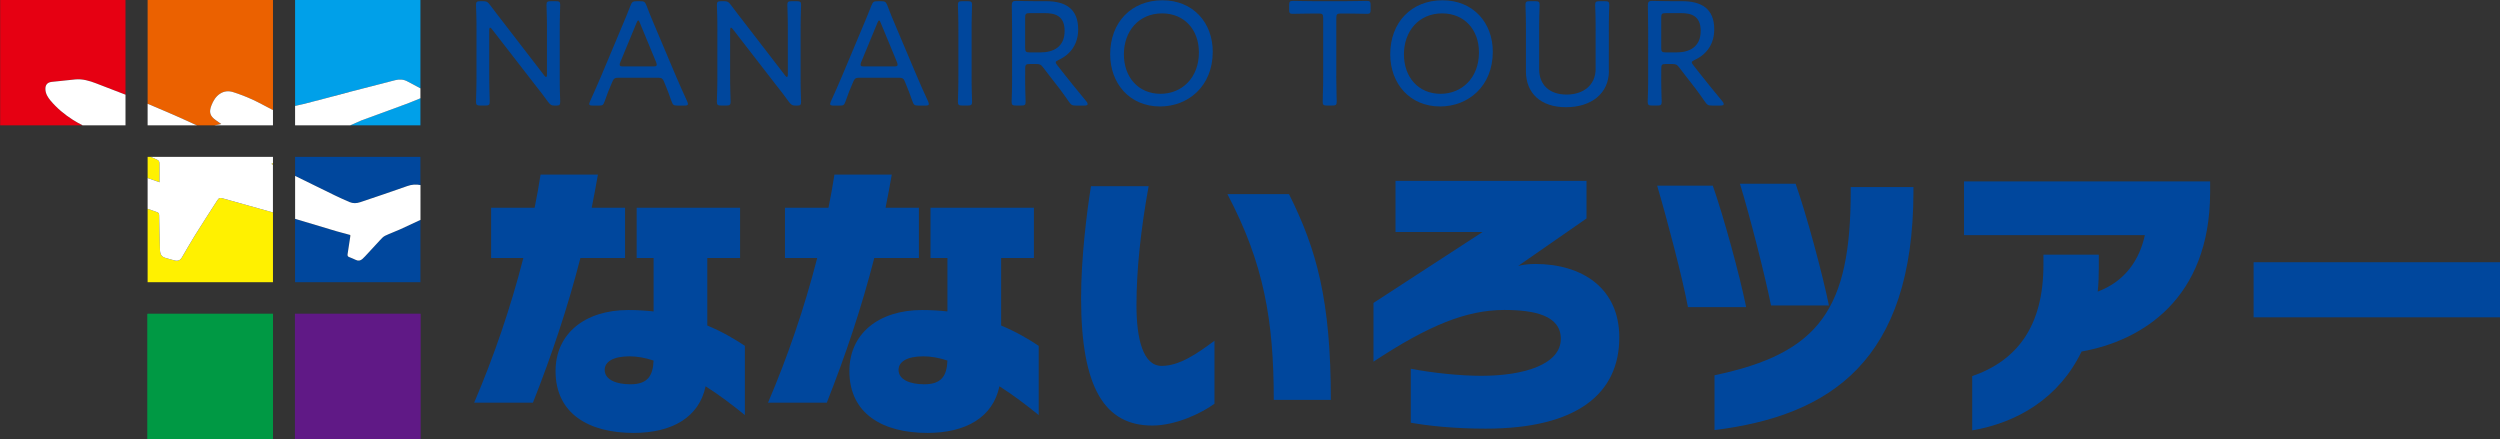 <?xml version="1.0" encoding="utf-8"?>
<!-- Generator: Adobe Illustrator 25.4.1, SVG Export Plug-In . SVG Version: 6.00 Build 0)  -->
<svg version="1.1" xmlns="http://www.w3.org/2000/svg" xmlns:xlink="http://www.w3.org/1999/xlink" x="0px" y="0px"
	 viewBox="0 0 796.81 140" style="enable-background:new 0 0 796.81 140;" xml:space="preserve">
<rect x="0" y="0" width="796.81" height="140" fill="#333333" stroke="none"/>
<style type="text/css">
	.st0{fill:#00479D;}
	.st1{enable-background:new    ;}
	.st2{fill:#009944;}
	.st3{fill:#601986;}
	.st4{fill:#E60012;}
	.st5{fill:#EB6100;}
	.st6{fill:#00A0E9;}
	.st7{fill:#FFF100;}
	.st8{fill:#FFFFFF;}
</style>
<g id="なないろツアー">
	<g>
		<path class="st0" d="M184.99,82.23c-4.05,15.76-9.1,30.89-15.13,46.11h-18.73c6.3-14.77,11.62-30.26,15.67-46.11h-10.27V66.2
			h13.87c0.72-3.51,1.35-7.02,1.89-10.54h18.28c-0.63,3.51-1.26,7.02-1.98,10.54h10.63v16.03H184.99z M224.89,123.12
			c-2.07,9.91-10.72,14.86-22.96,14.86c-14.14,0-24.86-6.03-24.86-19.72c0-11.8,9.19-19.45,23.23-19.45c2.79,0,5.49,0.18,8.02,0.45
			V82.23h-5.4V66.2h32.96v16.03h-10.45v21.52c4.77,1.98,8.74,4.32,11.98,6.48v22.06C233.54,129.15,229.3,125.91,224.89,123.12z
			 M200.66,113.57c-5.22,0-7.93,1.71-7.93,4.32c0,3.15,3.69,4.59,8.2,4.59c5.4,0,7.2-2.61,7.38-7.57
			C205.62,114.02,203.01,113.57,200.66,113.57z"/>
		<path class="st0" d="M278.65,82.23c-4.05,15.76-9.1,30.89-15.13,46.11h-18.73c6.3-14.77,11.62-30.26,15.67-46.11h-10.27V66.2
			h13.87c0.72-3.51,1.35-7.02,1.89-10.54h18.28c-0.63,3.51-1.26,7.02-1.98,10.54h10.63v16.03H278.65z M318.54,123.12
			c-2.07,9.91-10.72,14.86-22.96,14.86c-14.14,0-24.86-6.03-24.86-19.72c0-11.8,9.19-19.45,23.23-19.45c2.79,0,5.49,0.18,8.02,0.45
			V82.23h-5.4V66.2h32.96v16.03h-10.45v21.52c4.77,1.98,8.74,4.32,11.98,6.48v22.06C327.19,129.15,322.96,125.91,318.54,123.12z
			 M294.32,113.57c-5.22,0-7.93,1.71-7.93,4.32c0,3.15,3.69,4.59,8.2,4.59c5.4,0,7.2-2.61,7.38-7.57
			C299.27,114.02,296.66,113.57,294.32,113.57z"/>
		<path class="st0" d="M367.26,135.63c-15.04,0-22.69-11.8-22.69-40.62c0-12.79,1.8-27.2,3.15-35.66h18.37
			c-2.43,13.51-3.87,26.3-3.87,38c0,10.81,2.16,19.27,8.02,19.27c5.67,0,11.26-3.87,16.84-8.02v20.08
			C383.11,131.58,374.91,135.63,367.26,135.63z M405.98,127.44c0-25.31-3.15-43.5-14.77-65.56h19.63
			c8.83,17.65,13.33,33.86,13.33,65.56H405.98z"/>
		<path class="st0" d="M473.52,136.62c-10,0-18.28-0.9-23.87-1.89v-17.2c7.11,1.35,15.67,2.25,22.51,2.25
			c13.69,0,25.31-3.69,25.31-11.8c0-7.38-8.29-9.19-18.01-9.19c-12.07,0-24.23,4.95-41.7,16.48V96.55l34.76-22.6h-27.74v-16.3h60.88
			v11.98l-21.79,15.13c1.26-0.36,3.51-0.63,5.4-0.63c14.95,0,26.84,7.65,26.84,23.41C516.12,125.28,502.88,136.62,473.52,136.62z"/>
		<path class="st0" d="M537.99,97.9c-1.71-9.28-6.84-28.73-9.82-38.72h17.74c3.51,10,8.65,28.82,10.63,38.72H537.99z M546.46,137.07
			V119.6c33.68-7.02,43.41-21.34,43.41-58.72v-1.26h19.99v1.53C609.77,114.83,583.56,132.48,546.46,137.07z M564.47,97.36
			c-1.89-9.46-6.84-28.82-9.91-38.81h17.74c3.51,9.91,8.56,28.73,10.63,38.81H564.47z"/>
		<path class="st0" d="M663.44,112.04c-7.2,14.95-20.62,22.7-34.85,25.13v-17.29c14.32-4.95,22.7-15.94,22.7-35.48v-3.24h17.65v4.32
			c0,2.61-0.09,5.13-0.36,7.47c8.83-3.33,13.33-10.18,15.04-18.01h-57.64V57.82h78.44v3.6C704.32,95.38,682.62,108.62,663.44,112.04
			z"/>
		<path class="st0" d="M718.28,101.14V83.58h78.53v17.56H718.28z"/>
	</g>
</g>
<g id="NANAIRO_TOUR">
	<g>
		<path class="st0" d="M155.94,24.04c0,1.3,0,3.02,0.05,4.56c0.05,1.78,0.1,3.5,0.1,3.84c0,1.01-0.29,1.2-1.44,1.2h-1.49
			c-1.15,0-1.44-0.19-1.44-1.2c0-0.34,0.05-2.02,0.1-3.74c0.05-1.58,0.05-3.36,0.05-4.66V9.26c0-1.3,0-2.93-0.05-4.37
			c-0.05-1.63-0.1-2.98-0.1-3.31c0-1.01,0.29-1.2,1.44-1.2h0.67c1.25,0,1.58,0.19,2.35,1.2c1.39,1.87,2.78,3.65,4.22,5.52
			l13.06,16.95c0.24,0.29,0.43,0.48,0.58,0.48c0.19,0,0.29-0.29,0.29-0.77V9.98c0-1.39,0-3.31-0.05-4.94
			c-0.05-1.73-0.1-3.12-0.1-3.46c0-1.01,0.29-1.2,1.44-1.2h1.49c1.15,0,1.44,0.19,1.44,1.2c0,0.34-0.05,1.82-0.1,3.6
			c-0.05,1.58-0.05,3.41-0.05,4.8v14.79c0,1.34,0,2.98,0.05,4.42c0.05,1.49,0.1,2.93,0.1,3.26c0,1.01-0.29,1.2-1.25,1.2h-0.48
			c-1.06,0-1.39-0.19-2.16-1.2c-1.25-1.78-2.54-3.41-3.94-5.18L156.8,9.3c-0.24-0.29-0.43-0.48-0.58-0.48
			c-0.19,0-0.29,0.29-0.29,0.77V24.04z"/>
		<path class="st0" d="M194.96,26.54c-0.82,1.87-1.44,3.46-2.26,5.81c-0.43,1.2-0.67,1.3-1.92,1.3h-1.87c-0.77,0-1.1-0.1-1.1-0.48
			c0-0.19,0.05-0.48,0.24-0.86c1.39-2.98,2.45-5.57,3.55-8.06l6.77-16.13c0.82-1.97,1.73-4.08,2.59-6.34
			c0.48-1.2,0.72-1.39,2.02-1.39h1.06c1.3,0,1.54,0.19,2.02,1.39c0.82,2.26,1.73,4.32,2.54,6.29l6.82,16.13
			c1.15,2.64,2.21,5.14,3.6,8.11c0.19,0.43,0.24,0.67,0.24,0.86c0,0.38-0.34,0.48-1.1,0.48h-2.16c-1.3,0-1.54-0.19-1.97-1.39
			c-0.82-2.35-1.34-3.7-2.16-5.66l-0.34-0.82c-0.24-0.62-0.62-1.01-1.68-1.01h-12.87c-1.06,0-1.39,0.38-1.68,1.01L194.96,26.54z
			 M197.7,19.82c-0.14,0.34-0.19,0.62-0.19,0.82c0,0.43,0.34,0.53,1.1,0.53h9.6c0.77,0,1.1-0.1,1.1-0.53c0-0.19-0.05-0.48-0.19-0.82
			l-5.18-12.53c-0.19-0.53-0.34-0.77-0.53-0.77c-0.14,0-0.34,0.24-0.53,0.77L197.7,19.82z"/>
		<path class="st0" d="M232.71,24.04c0,1.3,0,3.02,0.05,4.56c0.05,1.78,0.1,3.5,0.1,3.84c0,1.01-0.29,1.2-1.44,1.2h-1.49
			c-1.15,0-1.44-0.19-1.44-1.2c0-0.34,0.05-2.02,0.1-3.74c0.05-1.58,0.05-3.36,0.05-4.66V9.26c0-1.3,0-2.93-0.05-4.37
			c-0.05-1.63-0.1-2.98-0.1-3.31c0-1.01,0.29-1.2,1.44-1.2h0.67c1.25,0,1.58,0.19,2.35,1.2c1.39,1.87,2.78,3.65,4.22,5.52
			l13.06,16.95c0.24,0.29,0.43,0.48,0.58,0.48c0.19,0,0.29-0.29,0.29-0.77V9.98c0-1.39,0-3.31-0.05-4.94
			c-0.05-1.73-0.1-3.12-0.1-3.46c0-1.01,0.29-1.2,1.44-1.2h1.49c1.15,0,1.44,0.19,1.44,1.2c0,0.34-0.05,1.82-0.1,3.6
			c-0.05,1.58-0.05,3.41-0.05,4.8v14.79c0,1.34,0,2.98,0.05,4.42c0.05,1.49,0.1,2.93,0.1,3.26c0,1.01-0.29,1.2-1.25,1.2h-0.48
			c-1.06,0-1.39-0.19-2.16-1.2c-1.25-1.78-2.54-3.41-3.94-5.18L233.58,9.3c-0.24-0.29-0.43-0.48-0.58-0.48
			c-0.19,0-0.29,0.29-0.29,0.77V24.04z"/>
		<path class="st0" d="M271.74,26.54c-0.82,1.87-1.44,3.46-2.26,5.81c-0.43,1.2-0.67,1.3-1.92,1.3h-1.87c-0.77,0-1.1-0.1-1.1-0.48
			c0-0.19,0.05-0.48,0.24-0.86c1.39-2.98,2.45-5.57,3.55-8.06l6.77-16.13c0.82-1.97,1.73-4.08,2.59-6.34
			c0.48-1.2,0.72-1.39,2.02-1.39h1.06c1.3,0,1.54,0.19,2.02,1.39c0.82,2.26,1.73,4.32,2.54,6.29l6.82,16.13
			c1.15,2.64,2.21,5.14,3.6,8.11c0.19,0.43,0.24,0.67,0.24,0.86c0,0.38-0.34,0.48-1.1,0.48h-2.16c-1.3,0-1.54-0.19-1.97-1.39
			c-0.82-2.35-1.34-3.7-2.16-5.66l-0.34-0.82c-0.24-0.62-0.62-1.01-1.68-1.01h-12.87c-1.06,0-1.39,0.38-1.68,1.01L271.74,26.54z
			 M274.47,19.82c-0.14,0.34-0.19,0.62-0.19,0.82c0,0.43,0.34,0.53,1.1,0.53h9.6c0.77,0,1.1-0.1,1.1-0.53
			c0-0.19-0.05-0.48-0.19-0.82l-5.18-12.53c-0.19-0.53-0.34-0.77-0.53-0.77c-0.14,0-0.34,0.24-0.53,0.77L274.47,19.82z"/>
		<path class="st0" d="M306.75,33.64c-1.15,0-1.44-0.19-1.44-1.2c0-0.34,0.05-1.92,0.1-3.55c0.05-1.63,0.05-3.5,0.05-4.85V9.98
			c0-1.44,0-3.31-0.05-4.99c-0.05-1.68-0.1-3.07-0.1-3.41c0-1.01,0.29-1.2,1.44-1.2h1.63c1.15,0,1.44,0.19,1.44,1.2
			c0,0.34-0.05,1.78-0.1,3.5c-0.05,1.63-0.05,3.5-0.05,4.9v14.06c0,1.39,0,3.31,0.05,4.99c0.05,1.68,0.1,3.07,0.1,3.41
			c0,1.01-0.29,1.2-1.44,1.2H306.75z"/>
		<path class="st0" d="M326.74,24.04c0,1.49,0,3.46,0.05,5.09c0.05,1.63,0.1,2.98,0.1,3.31c0,1.01-0.29,1.2-1.44,1.2h-1.58
			c-1.15,0-1.44-0.19-1.44-1.2c0-0.29,0.05-1.54,0.1-3.07c0.05-1.73,0.05-3.84,0.05-5.33V9.88c0-2.83-0.1-7.87-0.1-8.21
			c0-1.06,0.34-1.39,1.39-1.39c0.34,0,3.94,0.1,6.19,0.1h3.36c6.05,0,10.22,2.3,10.22,8.98c0,4.51-2.26,7.92-6.24,9.74
			c-0.62,0.29-0.91,0.48-0.91,0.77c0,0.24,0.14,0.48,0.48,0.91l1.58,2.02c2.4,3.07,4.56,5.71,7.73,9.55
			c0.29,0.34,0.38,0.58,0.38,0.82c0,0.34-0.38,0.48-1.1,0.48h-2.59c-1.25,0-1.58-0.19-2.3-1.25c-2.02-2.93-3.94-5.47-5.95-7.97
			l-2.21-2.88c-0.72-0.96-1.1-1.15-2.3-1.15h-2.02c-1.2,0-1.44,0.24-1.44,1.44V24.04z M326.74,15.26c0,1.2,0.24,1.44,1.44,1.44h3.46
			c3.89,0,7.68-1.58,7.68-6.86c0-4.85-3.12-5.66-6.29-5.66h-4.85c-1.2,0-1.44,0.24-1.44,1.44V15.26z"/>
		<path class="st0" d="M386.53,16.5c0,11.04-7.87,17.43-16.8,17.43c-9.7,0-15.89-7.34-15.89-16.61c0-10.23,6.77-17.23,16.66-17.23
			C380.24,0.09,386.53,7.19,386.53,16.5z M358.21,17.32c0,7.34,4.66,12.58,11.67,12.58c6.67,0,12.24-4.94,12.24-13.2
			c0-7.3-4.7-12.43-11.71-12.43C362.91,4.26,358.21,9.98,358.21,17.32z"/>
		<path class="st0" d="M425.89,24.04c0,1.73,0.05,4.27,0.1,6.14c0.05,1.15,0.05,2.02,0.05,2.26c0,1.01-0.29,1.2-1.44,1.2h-1.58
			c-1.15,0-1.44-0.19-1.44-1.2c0-0.24,0-1.2,0.05-2.45c0.1-1.82,0.1-4.27,0.1-5.95V5.75c0-1.2-0.24-1.44-1.44-1.44h-1.73
			c-2.21,0-5.66,0.1-6.62,0.1c-0.86,0-1.06-0.29-1.06-1.39v-1.3c0-1.15,0.19-1.44,1.2-1.44c0.62,0,4.46,0.1,6.72,0.1h10.08
			c2.26,0,6.14-0.1,6.77-0.1c1.01,0,1.2,0.29,1.2,1.44v1.3c0,1.1-0.19,1.39-1.06,1.39c-0.96,0-4.46-0.1-6.62-0.1h-1.82
			c-1.2,0-1.44,0.24-1.44,1.44V24.04z"/>
		<path class="st0" d="M475.79,16.5c0,11.04-7.87,17.43-16.8,17.43c-9.7,0-15.89-7.34-15.89-16.61c0-10.23,6.77-17.23,16.66-17.23
			C469.5,0.09,475.79,7.19,475.79,16.5z M447.47,17.32c0,7.34,4.66,12.58,11.67,12.58c6.67,0,12.24-4.94,12.24-13.2
			c0-7.3-4.7-12.43-11.71-12.43C452.17,4.26,447.47,9.98,447.47,17.32z"/>
		<path class="st0" d="M512.8,22.6c0,7.2-5.62,11.57-13.68,11.57c-8.02,0-12.77-4.42-12.77-11.47V9.98c0-1.49,0-3.5-0.05-5.18
			c-0.05-1.49-0.1-2.93-0.1-3.22c0-1.01,0.29-1.2,1.44-1.2h1.63c1.15,0,1.44,0.19,1.44,1.2c0,0.34-0.05,1.73-0.1,3.41
			c-0.05,1.63-0.05,3.55-0.05,4.99v12.05c0,4.99,3.26,8.11,8.74,8.11c5.42,0,9.26-3.07,9.26-8.16v-12c0-1.58,0-3.98-0.05-5.42
			c-0.05-1.49-0.1-2.69-0.1-2.98c0-1.01,0.29-1.2,1.44-1.2h1.63c1.15,0,1.44,0.19,1.44,1.2c0,0.29-0.05,1.44-0.1,2.88
			c-0.05,1.78-0.05,3.94-0.05,5.52V22.6z"/>
		<path class="st0" d="M529.47,24.04c0,1.49,0,3.46,0.05,5.09c0.05,1.63,0.1,2.98,0.1,3.31c0,1.01-0.29,1.2-1.44,1.2h-1.58
			c-1.15,0-1.44-0.19-1.44-1.2c0-0.29,0.05-1.54,0.1-3.07c0.05-1.73,0.05-3.84,0.05-5.33V9.88c0-2.83-0.1-7.87-0.1-8.21
			c0-1.06,0.34-1.39,1.39-1.39c0.34,0,3.94,0.1,6.19,0.1h3.36c6.05,0,10.22,2.3,10.22,8.98c0,4.51-2.26,7.92-6.24,9.74
			c-0.62,0.29-0.91,0.48-0.91,0.77c0,0.24,0.14,0.48,0.48,0.91l1.58,2.02c2.4,3.07,4.56,5.71,7.73,9.55
			c0.29,0.34,0.38,0.58,0.38,0.82c0,0.34-0.38,0.48-1.1,0.48h-2.59c-1.25,0-1.58-0.19-2.3-1.25c-2.02-2.93-3.94-5.47-5.95-7.97
			l-2.21-2.88c-0.72-0.96-1.1-1.15-2.3-1.15h-2.02c-1.2,0-1.44,0.24-1.44,1.44V24.04z M529.47,15.26c0,1.2,0.24,1.44,1.44,1.44h3.46
			c3.89,0,7.68-1.58,7.68-6.86c0-4.85-3.12-5.66-6.29-5.66h-4.85c-1.2,0-1.44,0.24-1.44,1.44V15.26z"/>
	</g>
</g>
<g id="長方形_1_のコピー_4_00000034051085401188278180000016707492393422208669_" class="st1">
	<g>
		<g id="長方形_1_のコピー_5">
			<g>
				<rect x="47" y="100" class="st2" width="40" height="40"/>
			</g>
		</g>
		<g id="長方形_1_のコピー_5_00000014597375198364180310000005764244906668039843_">
			<g>
				<rect x="94" y="100" class="st3" width="40" height="40"/>
			</g>
		</g>
		<g>
			<path class="st4" d="M16.08,32.03c-0.86-1.03-1.56-2.18-1.61-3.58c-0.05-1.4,0.63-2.2,2-2.35c2.5-0.28,5-0.54,7.5-0.78
				c2.32-0.22,4.51,0.42,6.64,1.24c3.13,1.21,6.27,2.39,9.39,3.62V0H0.05v39.95h26.28c-1.05-0.54-2.08-1.1-3.08-1.74
				C20.55,36.5,18.13,34.48,16.08,32.03z"/>
			<path class="st5" d="M62.8,39.95h5.55c0.68-0.14,1.38-0.27,2.15-0.42c-0.64-0.45-1.19-0.85-1.75-1.24
				c-1.83-1.29-2.2-2.54-1.38-4.65c0.58-1.49,1.36-2.84,2.73-3.75c1.29-0.86,2.76-0.99,4.16-0.54c2.09,0.66,4.16,1.46,6.16,2.37
				c2.14,0.98,4.19,2.15,6.29,3.23c0.09,0.05,0.19,0.09,0.29,0.13V0H47.05v33.07c5.05,2.12,10.08,4.28,15.04,6.59
				C62.33,39.77,62.57,39.86,62.8,39.95z"/>
			<path class="st6" d="M115.27,38.34l-3.66,1.6H134v-8.63c-1.6,0.67-3.21,1.33-4.84,1.94C124.54,34.98,119.9,36.63,115.27,38.34z"
				/>
			<path class="st6" d="M111.47,29.28c4.81-1.26,9.63-2.47,14.44-3.72c1.37-0.36,2.67-0.3,3.94,0.38c1.37,0.73,2.74,1.47,4.15,2.22
				V0H94.05v33.76c0.92-0.2,1.83-0.4,2.74-0.62C101.7,31.93,106.58,30.55,111.47,29.28z"/>
			<path class="st7" d="M87,52.53v-0.57c-0.17,0.09-0.34,0.18-0.51,0.28C86.67,52.34,86.84,52.44,87,52.53z"/>
			<path class="st7" d="M50.84,58.09c0-1.43,0.02-2.8,0-4.18c-0.06-3.15,0.37-2.45-2.34-3.71c-0.15-0.07-0.29-0.13-0.44-0.2h-1.01
				v6.74c0.1,0.04,0.21,0.07,0.31,0.11C48.53,57.26,49.7,57.68,50.84,58.09z"/>
			<path class="st7" d="M69.22,63.91c-2.35,3.64-4.7,7.27-6.98,10.94c-1.5,2.41-2.9,4.89-4.34,7.33c-0.43,0.73-1.22,1.08-2.08,0.87
				c-1.02-0.25-2.03-0.52-3.03-0.83c-1.3-0.41-1.76-1.07-1.81-2.69c-0.11-3.65-0.2-7.3-0.25-10.96c-0.01-0.6-0.21-0.8-0.74-0.98
				c-0.98-0.34-1.96-0.69-2.94-1.04v23.4H87V67.71c-5.31-1.51-10.63-2.99-15.95-4.47C70.06,62.96,69.78,63.06,69.22,63.91z"/>
			<path class="st0" d="M122.71,75.15c-0.62,0.3-1.12,0.88-1.61,1.4c-1.6,1.7-3.18,3.44-4.76,5.15c-0.27,0.29-0.54,0.57-0.84,0.83
				c-0.63,0.55-1.31,0.71-2.11,0.31c-0.7-0.35-1.44-0.62-2.17-0.92c-0.45-0.18-0.52-0.5-0.45-0.95c0.31-1.87,0.58-3.75,0.86-5.63
				c0.02-0.13,0-0.26,0-0.44c-1.47-0.4-2.94-0.77-4.4-1.2c-4.4-1.31-8.79-2.65-13.19-3.95v20.2H134V70.08
				c-2.18,1.02-4.35,2.04-6.54,3.04C125.9,73.83,124.26,74.4,122.71,75.15z"/>
			<path class="st0" d="M111.38,64.4c1.11,0.48,2.27,0.43,3.4,0.05c5-1.69,10.01-3.35,14.98-5.13c1.52-0.54,2.91-0.6,4.23-0.32V50
				H94.05v6.07c4.23,2.08,8.46,4.15,12.69,6.22C108.27,63.03,109.82,63.72,111.38,64.4z"/>
			<rect x="47.05" y="100.05" class="st2" width="39.95" height="39.95"/>
			<rect x="94.05" y="100.05" class="st3" width="39.95" height="39.95"/>
			<path class="st8" d="M40,30.18c-3.12-1.23-6.26-2.41-9.39-3.62c-2.13-0.82-4.31-1.46-6.64-1.24c-2.5,0.24-5,0.5-7.5,0.78
				c-1.37,0.15-2.05,0.96-2,2.35c0.05,1.4,0.75,2.55,1.61,3.58c2.05,2.45,4.48,4.47,7.18,6.18c1,0.63,2.04,1.2,3.08,1.74H40V30.18z"
				/>
			<path class="st8" d="M80.42,31.71c-2-0.91-4.06-1.71-6.16-2.37c-1.4-0.44-2.86-0.32-4.16,0.54c-1.37,0.91-2.15,2.27-2.73,3.75
				c-0.82,2.11-0.45,3.36,1.38,4.65c0.56,0.39,1.11,0.79,1.75,1.24c-0.77,0.15-1.47,0.28-2.15,0.42H87v-4.88
				c-0.1-0.03-0.2-0.08-0.29-0.13C84.61,33.86,82.56,32.69,80.42,31.71z"/>
			<path class="st8" d="M62.8,39.95c-0.23-0.08-0.47-0.18-0.71-0.29c-4.96-2.31-9.99-4.47-15.04-6.59v6.88H62.8z"/>
			<path class="st8" d="M111.61,39.95l3.66-1.6c4.62-1.71,9.27-3.37,13.89-5.09c1.63-0.61,3.24-1.27,4.84-1.94v-3.16
				c-1.41-0.75-2.78-1.48-4.15-2.22c-1.26-0.68-2.57-0.74-3.94-0.38c-4.81,1.25-9.63,2.46-14.44,3.72
				c-4.9,1.28-9.77,2.65-14.68,3.86c-0.91,0.22-1.82,0.43-2.74,0.62v6.19H111.61z"/>
			<path class="st8" d="M86.49,52.24c0.17-0.09,0.34-0.19,0.51-0.28V50H48.06c0.15,0.07,0.29,0.13,0.44,0.2
				c2.71,1.26,2.27,0.56,2.34,3.71c0.03,1.37,0,2.75,0,4.18c-1.15-0.41-2.31-0.83-3.48-1.24c-0.1-0.04-0.21-0.07-0.31-0.11v9.81
				c0.98,0.35,1.96,0.7,2.94,1.04c0.53,0.18,0.73,0.38,0.74,0.98c0.05,3.65,0.14,7.3,0.25,10.96c0.05,1.62,0.51,2.29,1.81,2.69
				c1,0.31,2.01,0.58,3.03,0.83c0.86,0.21,1.65-0.14,2.08-0.87c1.44-2.45,2.84-4.92,4.34-7.33c2.29-3.67,4.64-7.31,6.98-10.94
				c0.55-0.85,0.84-0.95,1.82-0.67c5.32,1.48,10.64,2.97,15.95,4.47V52.53C86.84,52.44,86.67,52.34,86.49,52.24z"/>
			<path class="st8" d="M129.77,59.32c-4.97,1.78-9.98,3.44-14.98,5.13c-1.13,0.38-2.29,0.43-3.4-0.05
				c-1.56-0.68-3.11-1.37-4.64-2.11c-4.23-2.06-8.46-4.14-12.69-6.22v13.68c4.4,1.3,8.79,2.64,13.19,3.95
				c1.46,0.43,2.93,0.8,4.4,1.2c0,0.18,0.02,0.31,0,0.44c-0.28,1.88-0.56,3.76-0.86,5.63c-0.07,0.45,0,0.77,0.45,0.95
				c0.73,0.3,1.47,0.57,2.17,0.92c0.8,0.4,1.48,0.25,2.11-0.31c0.3-0.26,0.57-0.54,0.84-0.83c1.59-1.72,3.16-3.45,4.76-5.15
				c0.49-0.52,0.99-1.1,1.61-1.4c1.55-0.75,3.19-1.32,4.75-2.03c2.19-1,4.36-2.03,6.54-3.04V58.99
				C132.68,58.72,131.28,58.77,129.77,59.32z"/>
		</g>
	</g>
</g>
</svg>
